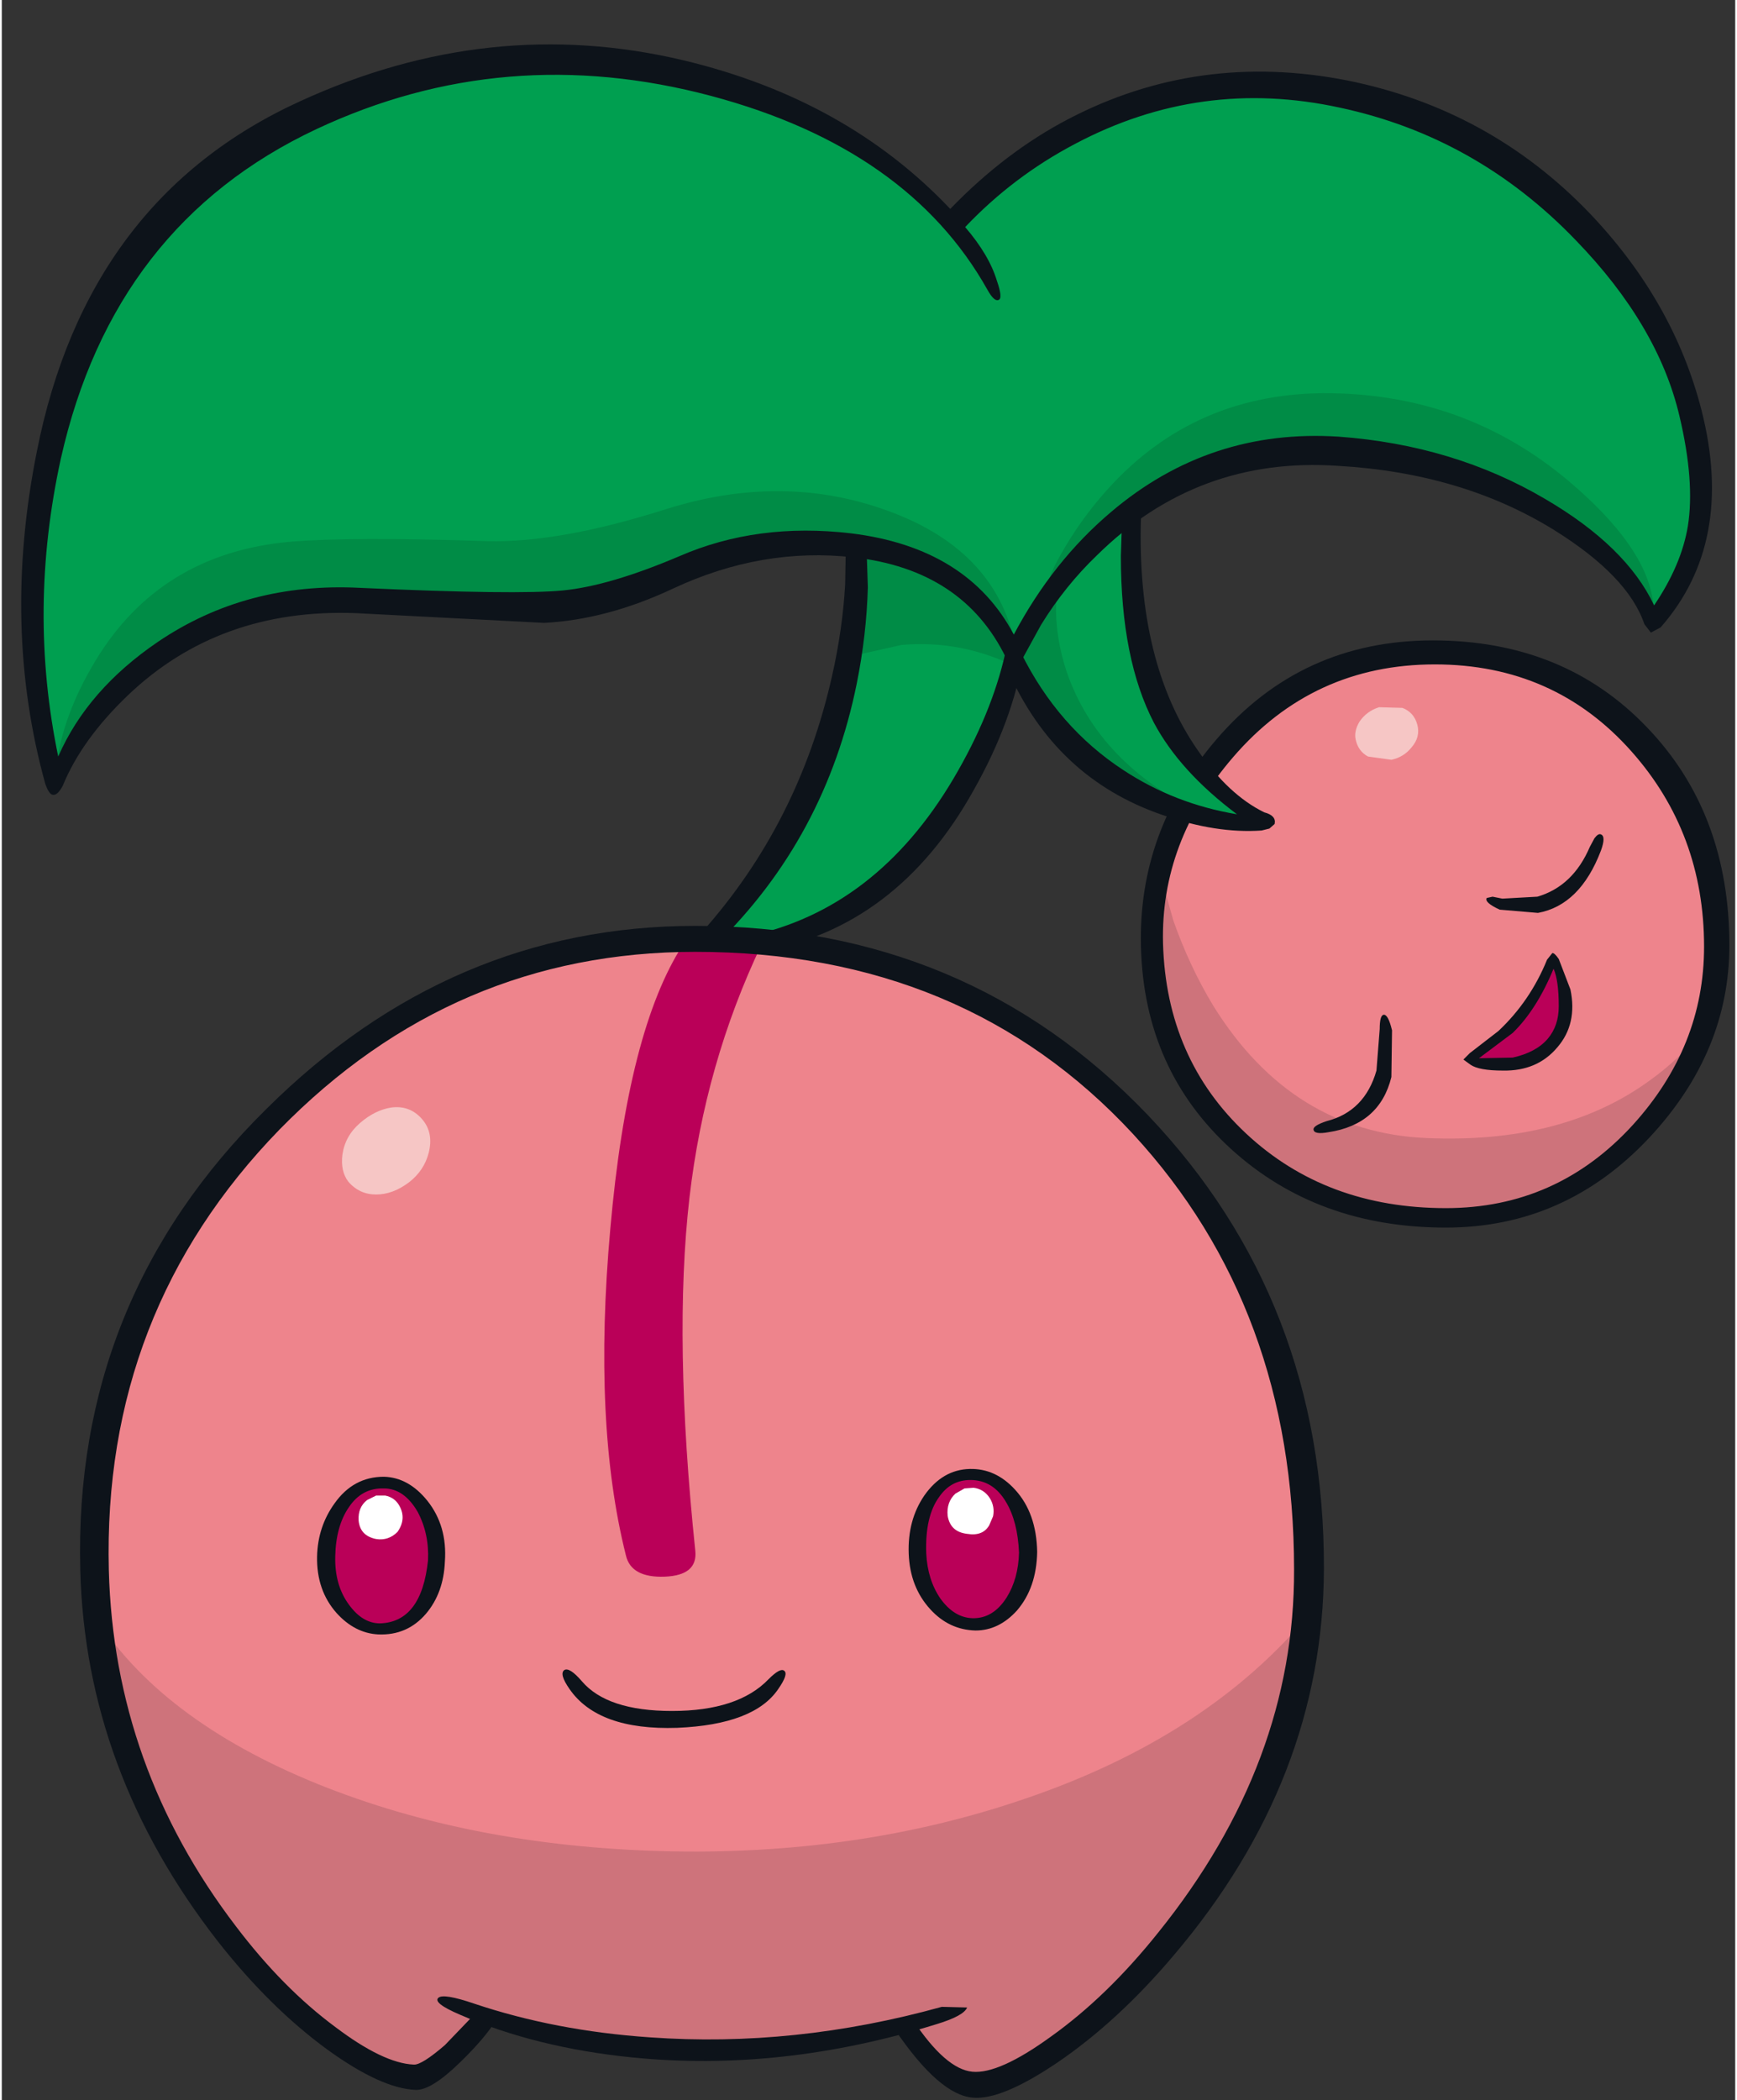 <?xml version='1.0' encoding='utf-8'?>
<svg xmlns="http://www.w3.org/2000/svg" version="1.1" width="134px" height="162px" viewBox="-1.6 -3.45 133.6 161.85"><rect x="-1.6" y="-3.45" width="133.6" height="161.85" fill="#333333" stroke="none"/><g><path fill="#ee848c" d="M93.5 53.05 Q99.9 46.65 109.0 46.65 118.05 46.65 124.45 53.05 130.9 59.5 130.9 68.6 130.9 77.65 124.45 84.1 118.05 90.55 109.0 90.55 99.95 90.55 93.5 84.1 87.1 77.7 87.1 68.6 87.1 59.5 93.5 53.05"/><path fill="#ba0058" d="M118.0 70.6 L118.8 72.7 Q119.35 75.15 118.0 76.95 116.65 78.7 113.95 78.6 L111.55 78.1 Q114.2 76.75 116.35 73.55 117.45 71.95 118.0 70.6"/><path fill="#ce737b" d="M87.85 64.5 L88.7 67.5 Q89.95 71.05 91.8 74.1 97.85 83.8 108.2 84.25 118.5 84.7 125.15 80.0 128.5 77.65 129.75 75.2 128.55 79.2 125.1 83.1 118.2 90.9 106.95 90.35 91.2 88.15 87.95 76.1 86.95 72.35 87.3 68.05 L87.85 64.5"/><path fill="#0d131a" d="M93.3 54.9 Q87.7 61.4 87.9 69.25 88.15 78.15 94.3 83.9 100.45 89.65 109.7 89.65 118.25 89.65 124.1 83.25 129.6 77.2 129.6 69.5 129.6 60.75 124.0 54.45 118.05 47.75 108.85 47.75 99.45 47.75 93.3 54.9 M109.7 91.15 Q99.8 91.15 93.15 85.1 86.45 79.0 86.2 69.55 85.95 60.6 92.0 53.55 98.55 45.9 108.7 45.9 118.8 45.9 125.2 52.6 131.55 59.2 131.55 69.4 131.55 77.6 125.4 84.2 118.9 91.15 109.7 91.15"/><path fill="#0d131a" d="M104.9 74.75 Q105.25 74.7 105.55 75.95 L105.5 79.55 Q104.6 83.2 100.65 83.8 99.55 84.0 99.5 83.6 99.45 83.3 100.5 82.95 103.45 82.2 104.35 79.05 L104.6 75.85 Q104.6 74.8 104.9 74.75"/><path fill="#0d131a" d="M120.8 61.8 L121.15 61.15 Q121.45 60.75 121.65 60.85 122.05 61.0 121.65 62.1 120.05 66.3 116.8 66.9 L113.85 66.65 Q112.65 66.1 112.85 65.75 L113.3 65.65 114.05 65.8 116.75 65.65 Q119.5 64.85 120.8 61.8"/><path fill="#0d131a" d="M118.4 74.1 Q118.4 72.1 118.0 71.2 116.7 74.35 114.85 76.15 L112.25 78.1 114.85 78.05 Q116.65 77.65 117.55 76.6 118.4 75.6 118.4 74.1 M117.9 70.0 Q118.05 69.95 118.4 70.45 L119.3 72.8 Q119.85 75.45 118.3 77.25 116.75 79.1 114.1 79.05 112.25 79.05 111.6 78.6 L111.05 78.2 111.55 77.7 113.75 76.0 Q116.2 73.7 117.5 70.5 L117.9 70.0"/><path fill="#ee848c" d="M21.25 80.8 Q35.45 68.2 53.9 68.8 69.05 68.9 81.25 78.55 94.9 89.35 98.8 108.1 102.35 125.3 90.7 142.3 86.25 148.8 80.95 153.1 76.05 157.1 73.15 157.1 71.35 157.1 69.5 155.0 L68.0 152.85 Q57.5 155.4 46.5 154.3 38.1 153.45 35.4 151.8 L33.95 154.1 Q32.1 156.5 30.4 156.8 28.65 157.1 24.4 154.2 L20.5 151.2 Q16.9 147.4 13.2 141.65 5.8 130.2 5.2 120.4 4.75 95.4 21.25 80.8"/><path fill="#009f50" d="M64.0 38.45 Q69.3 38.85 73.35 42.65 75.4 44.55 76.35 46.4 74.8 57.25 66.95 64.15 63.0 67.6 59.35 68.9 L52.7 68.9 Q61.0 60.35 63.35 48.55 64.05 44.85 64.1 41.3 L64.0 38.45"/><path fill="#009f50" d="M81.75 39.1 Q83.7 37.1 85.4 35.95 83.85 46.75 89.5 54.3 92.35 58.1 95.5 59.75 85.9 59.35 80.25 53.35 78.5 51.5 77.35 49.3 L76.55 47.45 Q77.85 43.1 81.75 39.1"/><path fill="#009f50" d="M123.0 17.3 Q130.0 27.65 129.45 35.85 129.1 41.0 125.95 44.45 122.35 39.35 120.2 37.65 113.45 32.2 101.85 31.3 90.4 30.4 82.35 38.55 78.35 42.6 76.6 46.85 71.9 39.0 63.65 38.35 L57.7 38.7 53.7 39.35 Q52.8 39.4 51.15 40.3 49.0 41.55 47.55 42.1 41.3 44.35 29.55 43.0 17.55 41.65 8.85 48.85 4.5 52.45 2.55 56.35 0.2 47.3 1.2 36.45 3.15 14.85 19.85 6.05 38.95 -3.45 57.3 4.3 66.5 8.15 71.85 13.9 82.6 1.65 98.95 3.3 114.6 4.9 123.0 17.3"/><path fill="#ba0058" d="M56.95 69.35 Q52.6 78.5 51.4 88.85 50.15 99.75 51.85 116.05 52.05 117.95 49.5 118.05 46.9 118.15 46.5 116.4 43.95 106.25 45.3 91.25 46.65 75.9 50.9 69.35 L53.4 69.3 Q56.05 69.25 56.95 69.35"/><path fill="#008c46" d="M76.6 46.7 Q75.15 43.75 71.6 41.35 64.6 36.55 54.4 39.45 L40.25 43.1 28.0 42.7 Q18.8 42.1 11.15 46.85 5.05 50.65 2.6 55.6 3.1 51.65 5.6 47.5 10.6 39.2 20.6 38.3 25.25 37.9 35.8 38.25 41.35 38.4 49.55 35.8 58.55 32.95 66.65 35.9 75.25 39.0 76.6 46.7"/><path fill="#008c46" d="M85.55 57.45 Q79.45 54.25 76.7 47.6 L77.6 45.15 Q78.7 42.5 79.7 41.8 L79.65 43.65 Q79.7 45.95 80.45 48.25 82.9 55.45 91.1 59.35 88.6 59.05 85.55 57.45"/><path fill="#008c46" d="M63.95 47.1 L64.45 39.05 Q72.1 40.75 75.1 44.55 76.65 46.4 76.6 47.95 72.35 45.85 67.75 46.25 L63.95 47.1"/><path fill="#008c46" d="M83.15 37.1 Q81.0 38.85 79.55 40.9 L78.5 42.6 79.55 40.15 Q81.05 37.25 83.15 34.8 89.85 26.95 100.2 26.85 111.1 26.8 119.2 33.65 126.1 39.5 125.7 44.3 123.8 40.95 119.7 37.65 111.55 31.0 100.75 31.25 89.95 31.55 83.15 37.1"/><path fill="#ce737b" d="M49.3 139.2 Q64.35 139.6 77.3 135.15 91.4 130.35 99.3 120.8 99.0 131.1 89.6 143.7 80.6 155.85 73.6 157.1 71.45 156.8 69.65 154.7 L68.3 152.7 Q59.9 154.6 53.6 154.45 48.55 154.35 41.65 153.15 L35.7 151.95 33.8 154.0 Q31.5 156.2 29.75 156.65 24.55 155.75 16.65 146.0 7.15 134.25 5.4 120.8 10.45 129.05 22.8 134.05 34.6 138.8 49.3 139.2"/><path fill="#f6c6c5" d="M25.1 87.6 Q24.5 86.8 24.65 85.55 24.85 84.1 26.0 83.1 27.15 82.1 28.4 81.9 29.85 81.7 30.8 82.8 31.7 83.85 31.3 85.4 30.95 86.75 29.8 87.65 28.55 88.6 27.25 88.6 25.95 88.6 25.1 87.6"/><path fill="#f6c6c5" d="M102.75 53.55 Q102.6 52.9 103.05 52.15 103.6 51.35 104.55 51.05 L106.35 51.1 Q107.25 51.45 107.5 52.4 107.75 53.35 107.05 54.15 106.45 54.9 105.5 55.1 L103.7 54.85 Q102.95 54.45 102.75 53.55"/><path fill="#0d131a" d="M57.5 125.95 Q58.4 125.05 58.7 125.3 59.05 125.55 58.25 126.7 56.4 129.45 50.45 129.7 44.35 129.9 42.15 126.7 41.35 125.55 41.75 125.25 42.15 125.0 43.1 126.1 45.05 128.4 50.05 128.4 55.15 128.4 57.5 125.95"/><path fill="#0d131a" d="M33.7 151.8 Q31.6 150.9 32.05 150.5 32.45 150.15 34.8 150.95 41.05 153.05 48.35 153.55 59.5 154.35 70.85 151.2 L72.8 151.25 Q72.55 151.9 70.4 152.55 58.45 156.25 47.0 155.1 39.55 154.35 33.7 151.8"/><path fill="#0d131a" d="M125.75 43.2 Q127.85 40.1 128.35 37.1 128.9 33.65 127.7 28.6 126.05 21.6 119.7 15.05 112.05 7.1 101.55 4.85 90.8 2.5 81.1 7.65 76.35 10.15 72.65 14.05 74.5 16.2 75.1 18.2 75.55 19.5 75.25 19.65 74.9 19.85 74.35 18.85 68.25 8.0 53.1 3.95 37.15 -0.3 22.65 6.5 7.0 13.85 2.95 31.9 0.4 43.55 2.75 54.85 5.0 49.7 10.45 46.0 17.25 41.4 26.0 41.85 38.1 42.4 41.65 42.05 45.25 41.7 50.65 39.4 56.65 36.8 63.85 37.65 72.85 38.75 76.4 45.45 79.4 39.8 83.9 36.0 91.5 29.55 101.45 30.2 110.3 30.85 117.35 35.0 123.6 38.65 125.75 43.2 M129.4 28.15 Q132.0 38.35 126.25 44.9 L125.5 45.3 125.0 44.65 Q123.75 40.95 118.05 37.4 110.95 33.0 101.4 32.45 90.55 31.7 82.8 39.35 80.35 41.7 78.5 44.7 L77.1 47.25 76.5 47.65 75.8 47.25 Q72.5 40.45 64.05 39.5 57.0 38.7 50.15 41.9 45.05 44.3 40.2 44.55 L25.7 43.8 Q15.15 43.4 8.1 50.15 4.55 53.55 3.1 57.1 2.7 57.85 2.35 57.8 2.05 57.8 1.75 56.95 -1.6 44.85 1.1 31.35 4.95 11.85 21.4 4.35 36.0 -2.35 50.95 1.2 63.5 4.2 71.5 12.65 75.75 8.25 80.65 5.7 90.65 0.5 102.1 2.75 113.05 4.95 120.75 12.95 127.25 19.75 129.4 28.15"/><path fill="#0d131a" d="M63.45 38.8 Q63.45 38.5 64.25 38.5 65.0 38.5 65.05 38.8 L65.15 41.8 Q65.05 45.45 64.3 49.2 61.9 61.1 53.45 69.35 53.25 69.55 52.7 69.1 52.15 68.65 52.35 68.4 59.85 60.0 62.4 48.6 63.2 45.05 63.4 41.6 L63.45 38.8"/><path fill="#0d131a" d="M75.75 46.85 Q75.8 46.55 76.5 46.65 77.25 46.8 77.15 47.05 76.3 52.15 73.3 57.45 67.4 68.05 56.85 69.9 L56.1 69.4 Q55.65 68.8 55.95 68.7 65.8 66.6 71.75 56.55 74.7 51.55 75.75 46.85"/><path fill="#0d131a" d="M84.75 36.3 Q84.75 36.0 85.5 36.05 86.2 36.1 86.2 36.4 85.85 47.6 90.6 54.4 92.95 57.8 95.7 59.15 96.65 59.4 96.5 60.05 L96.1 60.4 95.5 60.55 Q92.0 60.8 87.85 59.35 79.55 56.5 75.9 48.1 75.8 47.85 76.3 47.2 76.85 46.6 76.95 46.85 79.8 52.6 84.85 55.9 88.8 58.5 93.6 59.3 89.2 56.0 87.2 52.25 84.65 47.35 84.65 39.4 L84.75 36.3"/><path fill="#0d131a" d="M18.8 82.0 Q33.0 67.9 51.85 67.9 72.8 67.9 86.75 82.5 100.35 96.8 100.3 117.45 100.25 133.65 88.75 147.2 84.45 152.3 79.75 155.5 75.45 158.4 73.25 158.2 70.65 158.0 67.2 152.9 67.0 152.65 67.75 152.3 L68.65 152.25 Q71.15 156.0 73.2 156.2 75.25 156.4 79.25 153.5 83.6 150.4 87.55 145.45 98.05 132.4 98.0 117.5 98.0 97.4 85.6 83.95 72.6 69.9 51.85 69.9 33.2 69.9 19.8 83.6 6.15 97.65 6.65 117.55 7.05 132.7 16.45 145.0 20.05 149.75 24.1 152.75 27.8 155.55 30.15 155.65 30.75 155.7 32.55 154.15 L35.0 151.6 Q35.15 151.35 35.95 151.6 36.75 151.9 36.55 152.15 35.65 153.6 33.75 155.45 31.5 157.65 30.3 157.6 27.65 157.5 23.5 154.5 19.05 151.25 15.05 146.15 4.85 133.05 4.45 117.55 3.9 96.7 18.8 82.0"/><path fill="#ba0058" d="M73.15 110.2 L75.4 110.9 Q77.7 112.35 77.75 115.95 77.8 119.5 75.7 120.85 74.65 121.5 73.6 121.45 L71.5 121.0 Q69.35 120.0 69.15 117.25 68.45 113.15 70.75 111.25 L73.15 110.2"/><path fill="#ffffff" d="M72.8 114.75 Q71.5 114.6 71.3 113.35 71.2 112.3 71.9 111.65 L72.6 111.25 73.3 111.2 Q74.1 111.3 74.55 112.0 74.95 112.65 74.8 113.4 L74.5 114.1 Q74.0 114.95 72.8 114.75"/><path fill="#ba0058" d="M27.8 110.55 L30.0 111.4 Q32.2 113.0 32.05 116.55 31.95 120.15 29.75 121.35 28.65 121.95 27.6 121.8 26.6 121.8 25.55 121.25 23.5 120.15 23.4 117.35 22.95 113.25 25.35 111.5 L27.8 110.55"/><path fill="#ffffff" d="M27.25 115.15 Q26.0 114.9 25.9 113.7 25.85 112.7 26.55 112.15 L27.25 111.8 27.95 111.8 Q28.7 111.95 29.05 112.6 29.6 113.6 28.9 114.6 28.2 115.3 27.25 115.15"/><path fill="#0d131a" d="M24.1 116.5 Q24.05 118.7 25.15 120.2 26.2 121.65 27.55 121.65 30.75 121.55 31.25 116.8 31.35 114.75 30.45 113.05 29.4 111.25 27.85 111.25 26.15 111.2 25.15 112.7 24.15 114.15 24.1 116.5 M27.4 122.5 Q25.6 122.4 24.2 120.85 22.65 119.1 22.7 116.5 22.75 114.2 24.05 112.4 25.5 110.35 27.85 110.35 29.75 110.4 31.2 112.2 32.75 114.15 32.55 116.9 32.45 119.3 31.1 120.9 29.65 122.6 27.4 122.5"/><path fill="#0d131a" d="M69.65 116.25 Q69.75 118.3 70.75 119.75 71.8 121.2 73.2 121.25 74.8 121.3 75.85 119.65 76.75 118.2 76.8 116.2 76.7 113.8 75.8 112.3 74.8 110.6 73.05 110.6 71.55 110.6 70.65 111.9 69.55 113.4 69.65 116.25 M73.0 109.75 Q75.0 109.7 76.5 111.35 78.15 113.15 78.2 116.15 78.15 118.9 76.65 120.65 75.25 122.2 73.45 122.2 71.4 122.15 69.95 120.55 68.4 118.85 68.3 116.3 68.2 113.7 69.5 111.8 70.9 109.8 73.0 109.75"/></g></svg>
